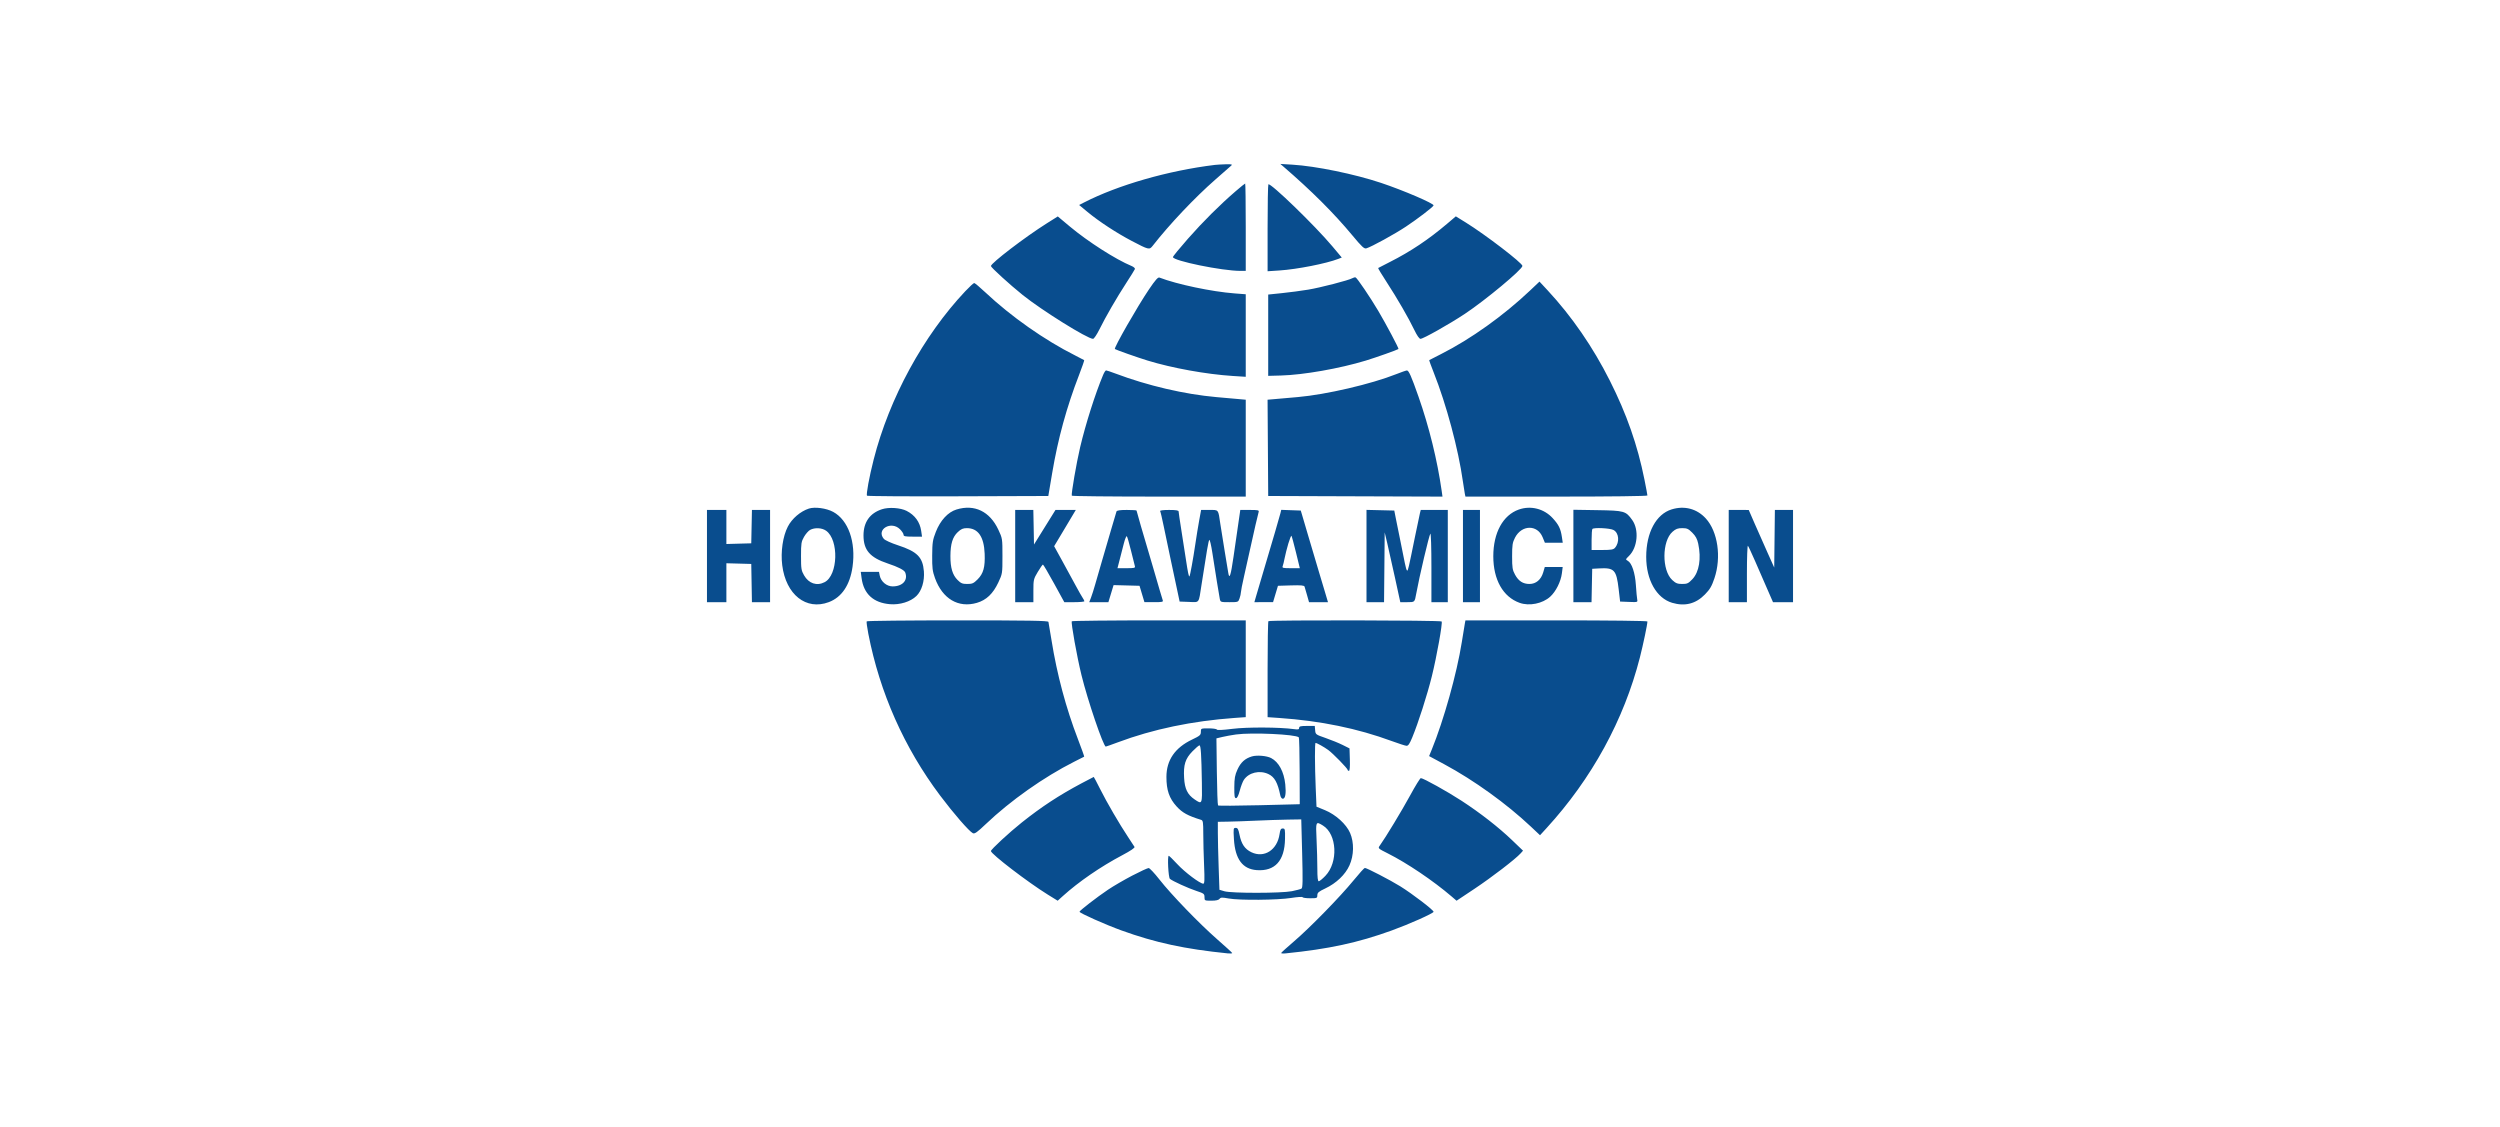<svg width="244" height="110" viewBox="0 0 244 110" fill="none" xmlns="http://www.w3.org/2000/svg">
<path fill-rule="evenodd" clip-rule="evenodd" d="M118.565 16.096C114.008 16.653 109.107 18.062 105.786 19.77L105.323 20.008L106.141 20.687C107.25 21.608 108.981 22.742 110.466 23.52C112.122 24.388 112.18 24.402 112.501 23.991C114.132 21.902 116.605 19.288 118.61 17.533C119.367 16.87 120.065 16.257 120.16 16.172C120.305 16.042 120.218 16.019 119.627 16.034C119.239 16.044 118.761 16.072 118.565 16.096ZM125.257 16.255C128.007 18.627 130.178 20.792 131.995 22.978C132.924 24.096 133.146 24.301 133.356 24.239C133.856 24.091 136.12 22.849 137.219 22.118C138.364 21.358 139.857 20.215 139.917 20.052C139.984 19.872 136.979 18.581 134.792 17.85C132.195 16.983 128.43 16.21 126.124 16.07L124.961 16L125.257 16.255ZM120.614 18.651C119.065 19.984 117.427 21.614 115.942 23.3C115.139 24.212 114.481 25.017 114.48 25.089C114.478 25.455 119.274 26.439 121.059 26.439H121.585V22.175C121.585 19.83 121.56 17.911 121.529 17.911C121.498 17.911 121.087 18.244 120.614 18.651ZM123.793 17.993C123.752 18.035 123.717 19.96 123.717 22.272V26.474L124.872 26.398C126.603 26.283 129.453 25.722 130.624 25.266L130.958 25.136L130.038 24.04C128.323 21.999 123.987 17.8 123.793 17.993ZM102.169 21.798C100.069 23.12 96.714 25.683 96.714 25.966C96.714 26.103 98.557 27.782 99.816 28.792C101.694 30.298 106.142 33.071 106.68 33.071C106.772 33.071 107.051 32.658 107.301 32.153C107.91 30.919 108.994 29.046 109.933 27.602C110.358 26.949 110.732 26.348 110.763 26.266C110.796 26.18 110.656 26.049 110.429 25.956C108.903 25.325 106.186 23.587 104.428 22.118L103.24 21.124L102.169 21.798ZM141.221 21.853C139.424 23.377 137.658 24.556 135.661 25.566C135.052 25.873 134.534 26.141 134.509 26.159C134.484 26.178 134.85 26.786 135.322 27.51C136.359 29.101 137.488 31.052 138.043 32.215C138.294 32.739 138.524 33.071 138.638 33.071C138.908 33.071 141.453 31.638 142.963 30.636C144.983 29.294 148.589 26.294 148.589 25.954C148.589 25.672 144.972 22.9 143.059 21.716L142.089 21.116L141.221 21.853ZM112.144 28.238C111.012 29.91 108.688 33.973 108.812 34.065C108.929 34.151 111.008 34.884 112.004 35.19C114.397 35.924 117.744 36.53 120.312 36.694L121.585 36.775V32.747V28.72L120.49 28.636C118.273 28.467 114.864 27.749 113.163 27.092C113.019 27.036 112.767 27.319 112.144 28.238ZM131.987 27.154C131.64 27.356 128.885 28.07 127.672 28.271C127.028 28.379 125.888 28.53 125.139 28.607L123.777 28.748V32.716V36.684L125.02 36.65C127.215 36.591 130.735 35.971 133.298 35.194C134.275 34.897 136.36 34.159 136.493 34.062C136.549 34.021 135.277 31.622 134.521 30.346C133.722 28.997 132.447 27.117 132.302 27.074C132.238 27.054 132.096 27.091 131.987 27.154ZM149.333 28.356C146.739 30.812 143.552 33.088 140.654 34.554C140.035 34.867 139.513 35.134 139.494 35.148C139.475 35.162 139.668 35.7 139.924 36.343C141.169 39.481 142.333 43.819 142.778 46.987C142.852 47.508 142.937 48.055 142.969 48.201L143.027 48.468H151.907C157.228 48.468 160.788 48.424 160.788 48.359C160.788 48.299 160.656 47.593 160.495 46.79C159.826 43.449 158.766 40.42 157.123 37.157C155.467 33.867 153.411 30.883 151.05 28.34L150.254 27.484L149.333 28.356ZM94.212 28.424C90.111 32.777 86.793 38.873 85.269 44.856C84.839 46.543 84.521 48.275 84.621 48.38C84.668 48.429 88.668 48.456 93.511 48.439L102.315 48.409L102.695 46.158C103.261 42.806 104.1 39.742 105.319 36.588C105.616 35.818 105.84 35.172 105.817 35.151C105.793 35.13 105.401 34.925 104.945 34.697C101.961 33.2 98.675 30.892 96.161 28.527C95.633 28.03 95.148 27.623 95.083 27.623C95.019 27.623 94.626 27.984 94.212 28.424ZM107.664 36.595C106.897 38.424 105.96 41.371 105.422 43.649C105.063 45.168 104.532 48.255 104.608 48.379C104.638 48.428 108.471 48.468 113.124 48.468H121.585V43.74V39.012L120.845 38.946C120.438 38.909 119.481 38.824 118.719 38.757C115.612 38.482 112.007 37.641 108.869 36.457C108.422 36.289 108.009 36.151 107.953 36.151C107.896 36.151 107.766 36.35 107.664 36.595ZM136.272 36.517C133.839 37.484 129.44 38.509 126.678 38.753C125.864 38.825 124.864 38.913 124.456 38.948L123.715 39.012L123.746 43.71L123.777 48.409L132.282 48.439L140.787 48.469L140.707 47.906C140.286 44.933 139.483 41.668 138.448 38.719C137.74 36.702 137.494 36.149 137.312 36.157C137.228 36.161 136.76 36.323 136.272 36.517ZM78.948 49.637C78.119 49.909 77.299 50.611 76.894 51.394C76.403 52.343 76.183 53.856 76.345 55.162C76.703 58.036 78.68 59.603 80.894 58.767C82.158 58.29 82.958 57.096 83.209 55.312C83.549 52.892 82.797 50.765 81.318 49.96C80.659 49.602 79.527 49.447 78.948 49.637ZM86.081 49.701C84.895 50.088 84.278 50.963 84.278 52.258C84.278 53.69 84.909 54.419 86.647 54.996C87.669 55.335 88.259 55.64 88.35 55.875C88.64 56.63 88.094 57.232 87.119 57.232C86.538 57.232 85.978 56.762 85.861 56.174L85.788 55.811H84.9H84.011L84.093 56.431C84.297 57.967 85.248 58.838 86.865 58.97C87.831 59.049 88.864 58.728 89.441 58.17C89.957 57.669 90.248 56.713 90.172 55.763C90.06 54.375 89.519 53.832 87.629 53.215C86.978 53.002 86.378 52.729 86.262 52.593C85.482 51.678 86.976 50.792 87.84 51.657C88.031 51.847 88.187 52.087 88.187 52.19C88.187 52.343 88.346 52.376 89.088 52.376H89.99L89.908 51.814C89.782 50.948 89.291 50.275 88.486 49.862C87.892 49.557 86.754 49.481 86.081 49.701ZM93.353 49.728C92.52 49.983 91.775 50.791 91.337 51.912C91.03 52.698 90.993 52.941 90.982 54.212C90.972 55.437 91.01 55.743 91.256 56.428C91.985 58.447 93.537 59.364 95.341 58.839C96.265 58.571 96.921 57.947 97.436 56.849C97.837 55.994 97.839 55.977 97.839 54.271C97.839 52.565 97.837 52.548 97.436 51.693C96.599 49.907 95.107 49.189 93.353 49.728ZM148.242 49.729C146.688 50.273 145.746 51.995 145.746 54.291C145.746 56.581 146.695 58.259 148.316 58.838C149.261 59.175 150.548 58.916 151.297 58.239C151.853 57.737 152.337 56.771 152.44 55.959L152.519 55.337H151.646H150.772L150.615 55.871C150.406 56.577 149.91 56.995 149.279 56.995C148.642 56.995 148.213 56.72 147.868 56.088C147.616 55.627 147.582 55.414 147.582 54.296C147.582 53.198 147.62 52.955 147.86 52.484C148.511 51.211 150.045 51.181 150.559 52.431L150.78 52.968L151.652 52.968L152.524 52.968L152.44 52.406C152.32 51.599 152.128 51.208 151.538 50.567C150.691 49.648 149.406 49.321 148.242 49.729ZM163.153 49.716C161.635 50.184 160.672 51.978 160.67 54.344C160.668 56.598 161.673 58.379 163.202 58.834C164.449 59.204 165.51 58.933 166.405 58.015C166.893 57.514 167.066 57.218 167.331 56.431C168.02 54.382 167.66 51.89 166.489 50.604C165.623 49.653 164.407 49.329 163.153 49.716ZM69 54.271V58.772H69.948H70.895V56.873V54.974L72.109 55.007L73.323 55.041L73.356 56.906L73.388 58.772H74.273H75.159V54.271V49.771H74.274H73.389L73.356 51.399L73.323 53.028L72.109 53.061L70.895 53.095V51.433V49.771H69.948H69V54.271ZM99.083 54.271V58.772H99.971H100.859V57.655C100.859 56.584 100.877 56.509 101.288 55.819C101.523 55.424 101.75 55.101 101.791 55.101C101.832 55.102 102.318 55.928 102.871 56.937L103.877 58.772H104.855C105.393 58.772 105.834 58.73 105.834 58.68C105.834 58.629 105.76 58.482 105.671 58.354C105.582 58.225 105.279 57.694 104.999 57.173C104.719 56.652 104.129 55.569 103.687 54.767L102.885 53.309L103.608 52.102C104.005 51.439 104.481 50.643 104.664 50.333L104.998 49.771H104.006H103.015L101.966 51.458L100.918 53.145L100.886 51.458L100.853 49.771H99.968H99.083V54.271ZM108.97 49.919C108.94 50 108.7 50.813 108.435 51.725C108.171 52.637 107.767 54.023 107.537 54.804C107.307 55.586 107.015 56.599 106.887 57.054C106.759 57.51 106.577 58.083 106.482 58.328L106.309 58.772H107.244H108.179L108.432 57.939L108.685 57.106L109.952 57.139L111.218 57.173L111.457 57.972L111.696 58.77L112.627 58.771C113.464 58.772 113.549 58.751 113.478 58.565C113.434 58.451 113.301 58.011 113.182 57.587C113.063 57.164 112.768 56.151 112.527 55.337C111.511 51.909 110.926 49.895 110.926 49.828C110.926 49.797 110.498 49.771 109.975 49.771C109.322 49.771 109.007 49.817 108.97 49.919ZM113.231 49.882C113.269 49.943 113.428 50.623 113.585 51.392C113.742 52.161 114.041 53.59 114.25 54.567C114.458 55.544 114.741 56.877 114.88 57.528L115.131 58.713L116.039 58.747C117.095 58.787 116.982 58.938 117.262 57.114C117.779 53.747 117.946 52.783 118.028 52.695C118.077 52.643 118.21 53.202 118.323 53.939C118.633 55.951 118.977 58.08 119.051 58.446C119.116 58.766 119.133 58.772 119.984 58.772C120.851 58.772 120.852 58.771 120.982 58.399C121.053 58.194 121.112 57.929 121.112 57.81C121.112 57.691 121.249 56.993 121.417 56.258C121.584 55.523 121.855 54.31 122.018 53.561C122.38 51.903 122.758 50.258 122.842 49.978C122.898 49.793 122.805 49.771 121.978 49.771H121.053L120.851 51.162C120.74 51.928 120.534 53.353 120.393 54.33C120.127 56.173 119.989 56.599 119.88 55.915C119.845 55.695 119.687 54.742 119.53 53.797C119.372 52.853 119.18 51.654 119.104 51.133C118.891 49.68 118.963 49.771 118.037 49.771H117.228L117.038 50.807C116.934 51.377 116.767 52.403 116.667 53.087C116.455 54.532 116.154 56.19 116.091 56.252C116.028 56.316 115.94 55.9 115.739 54.567C115.64 53.916 115.441 52.637 115.297 51.725C115.152 50.813 115.033 50 115.033 49.919C115.032 49.813 114.766 49.771 114.097 49.771C113.544 49.771 113.191 49.816 113.231 49.882ZM124.969 50.092C124.894 50.406 124.24 52.641 123.244 55.989C122.992 56.835 122.705 57.808 122.606 58.15L122.427 58.772L123.339 58.771L124.25 58.77L124.489 57.972L124.729 57.173L126 57.135C126.974 57.106 127.284 57.134 127.325 57.253C127.354 57.339 127.464 57.716 127.569 58.091L127.761 58.772H128.686H129.611L129.321 57.795C129.161 57.257 128.901 56.391 128.744 55.87C128.388 54.696 127.994 53.37 127.567 51.903C127.386 51.284 127.175 50.564 127.097 50.304L126.955 49.83L126.002 49.796L125.048 49.761L124.969 50.092ZM133.37 54.268V58.772H134.227H135.083L135.115 55.367L135.146 51.962L135.399 53.028C135.538 53.614 135.88 55.146 136.16 56.433L136.669 58.772H137.35C138.087 58.772 138.071 58.787 138.224 57.943C138.52 56.307 139.483 52.218 139.603 52.086C139.662 52.022 139.706 53.446 139.706 55.373V58.772H140.506L141.305 58.772V54.271V49.771L139.985 49.771H138.666L138.584 50.096C138.539 50.275 138.324 51.301 138.105 52.376C137.46 55.55 137.427 55.692 137.336 55.692C137.289 55.692 137.187 55.359 137.111 54.952C137.034 54.545 136.844 53.599 136.689 52.85C136.534 52.101 136.334 51.115 136.245 50.659L136.082 49.83L134.726 49.797L133.37 49.764V54.268ZM142.785 54.271V58.772H143.615H144.444V54.271V49.771H143.615H142.785V54.271ZM153.563 54.262V58.772H154.448H155.333L155.366 57.143L155.399 55.515L156.05 55.478C157.559 55.392 157.76 55.603 157.982 57.507L158.123 58.713L158.985 58.747C159.829 58.782 159.846 58.776 159.792 58.511C159.761 58.361 159.704 57.736 159.664 57.122C159.585 55.904 159.264 54.944 158.864 54.73C158.643 54.611 158.648 54.59 158.992 54.254C159.832 53.433 159.986 51.704 159.305 50.754C158.672 49.871 158.543 49.835 155.902 49.791L153.563 49.753V54.262ZM168.723 54.271V58.772H169.611H170.499V55.965C170.499 54.421 170.544 53.209 170.598 53.27C170.652 53.332 170.963 53.996 171.289 54.745C171.615 55.494 172.143 56.707 172.463 57.439L173.045 58.772H174.023H175V54.271V49.771H174.114H173.228L173.196 52.582L173.164 55.394L172.5 53.914C172.134 53.101 171.575 51.837 171.256 51.105L170.677 49.773L169.7 49.772L168.723 49.771V54.271ZM79.065 51.719C78.902 51.808 78.635 52.112 78.473 52.395C78.207 52.861 78.179 53.037 78.179 54.271C78.179 55.505 78.206 55.681 78.474 56.148C78.934 56.953 79.719 57.215 80.483 56.82C81.793 56.143 81.893 52.7 80.629 51.8C80.22 51.509 79.518 51.472 79.065 51.719ZM93.477 51.935C92.972 52.411 92.767 53.08 92.761 54.271C92.755 55.41 92.964 56.112 93.456 56.603C93.789 56.936 93.932 56.995 94.407 56.995C94.895 56.995 95.022 56.939 95.414 56.547C95.982 55.978 96.156 55.348 96.103 54.04C96.035 52.376 95.457 51.547 94.365 51.547C93.989 51.547 93.801 51.629 93.477 51.935ZM155.419 51.626C155.375 51.669 155.34 52.149 155.34 52.692V53.679H156.387C157.237 53.679 157.469 53.64 157.617 53.472C158.093 52.929 158.017 52.007 157.472 51.725C157.125 51.545 155.574 51.471 155.419 51.626ZM163.236 51.901C162.199 52.811 162.183 55.663 163.21 56.61C163.556 56.93 163.72 56.995 164.18 56.995C164.67 56.995 164.784 56.942 165.177 56.528C165.84 55.831 166.056 54.512 165.746 53.063C165.647 52.6 165.495 52.319 165.168 51.991C164.784 51.607 164.65 51.547 164.181 51.547C163.748 51.547 163.557 51.618 163.236 51.901ZM109.685 53.049C109.571 53.493 109.385 54.217 109.272 54.656L109.065 55.456H109.944C110.726 55.456 110.817 55.433 110.763 55.248C110.729 55.134 110.559 54.455 110.385 53.738C110.211 53.022 110.028 52.392 109.98 52.338C109.931 52.285 109.798 52.605 109.685 53.049ZM125.739 53.057C125.605 53.51 125.445 54.141 125.384 54.461C125.323 54.78 125.237 55.134 125.193 55.248C125.121 55.434 125.203 55.456 125.988 55.456H126.863L126.485 53.907C126.277 53.055 126.08 52.33 126.046 52.297C126.012 52.263 125.874 52.605 125.739 53.057ZM84.589 60.643C84.557 60.695 84.629 61.241 84.749 61.857C85.871 67.618 88.25 72.977 91.755 77.644C93.08 79.407 94.589 81.143 94.953 81.321C95.127 81.406 95.368 81.236 96.22 80.425C98.628 78.134 101.878 75.841 104.837 74.346C105.352 74.085 105.793 73.863 105.815 73.851C105.838 73.84 105.562 73.067 105.204 72.134C104.039 69.105 103.161 65.818 102.631 62.502C102.486 61.59 102.349 60.778 102.327 60.696C102.296 60.58 100.424 60.548 93.468 60.548C88.617 60.548 84.621 60.591 84.589 60.643ZM104.608 60.637C104.517 60.785 105.102 64.048 105.549 65.878C106.147 68.33 107.69 72.866 107.925 72.866C107.962 72.866 108.487 72.68 109.092 72.454C112.52 71.17 116.361 70.367 120.49 70.071L121.585 69.993V65.27V60.548H113.124C108.471 60.548 104.638 60.588 104.608 60.637ZM123.796 60.627C123.753 60.671 123.717 62.796 123.717 65.351V69.995L124.872 70.075C128.886 70.353 132.501 71.097 135.857 72.335C136.508 72.575 137.143 72.779 137.267 72.789C137.44 72.802 137.572 72.614 137.835 71.977C138.42 70.566 139.307 67.794 139.75 65.996C140.228 64.059 140.808 60.82 140.706 60.656C140.63 60.533 123.92 60.504 123.796 60.627ZM142.976 60.815C142.948 60.961 142.811 61.801 142.671 62.68C142.183 65.751 140.91 70.298 139.731 73.182L139.48 73.794L140.975 74.599C143.873 76.16 147.04 78.442 149.418 80.682L150.306 81.519L150.933 80.834C155.358 76.002 158.499 70.262 160.055 64.161C160.379 62.89 160.788 60.933 160.788 60.654C160.788 60.593 157.013 60.548 151.907 60.548H143.027L142.976 60.815ZM126.797 71.042C126.797 71.198 126.705 71.22 126.293 71.163C124.884 70.968 121.718 70.954 120.283 71.135C119.343 71.254 118.788 71.279 118.763 71.206C118.741 71.141 118.381 71.089 117.963 71.089C117.204 71.089 117.203 71.09 117.203 71.431C117.203 71.739 117.118 71.814 116.345 72.183C114.678 72.978 113.846 74.189 113.843 75.824C113.84 77.117 114.118 77.921 114.839 78.71C115.404 79.329 115.931 79.617 117.233 80.019C117.414 80.075 117.44 80.248 117.44 81.371C117.44 82.079 117.475 83.466 117.518 84.454C117.579 85.868 117.564 86.249 117.445 86.249C117.125 86.249 115.642 85.136 114.914 84.349C114.494 83.896 114.115 83.525 114.072 83.525C113.924 83.525 114.03 85.648 114.184 85.776C114.456 86.002 115.951 86.684 116.759 86.951C117.503 87.197 117.559 87.24 117.559 87.561C117.559 87.902 117.568 87.907 118.227 87.907C118.681 87.907 118.937 87.85 119.026 87.73C119.138 87.579 119.27 87.574 119.927 87.694C120.978 87.885 124.701 87.852 126.027 87.639C126.613 87.545 127.111 87.513 127.132 87.569C127.154 87.625 127.487 87.67 127.872 87.67C128.541 87.67 128.573 87.656 128.573 87.374C128.573 87.126 128.698 87.019 129.343 86.714C130.423 86.204 131.301 85.366 131.709 84.457C132.147 83.482 132.171 82.231 131.771 81.302C131.4 80.44 130.366 79.502 129.307 79.068L128.49 78.733L128.413 76.895C128.32 74.638 128.314 72.51 128.401 72.51C128.525 72.51 129.226 72.902 129.639 73.202C130.098 73.535 131.531 75.005 131.533 75.145C131.533 75.194 131.589 75.234 131.657 75.234C131.735 75.234 131.768 74.838 131.746 74.139L131.712 73.043L131.039 72.707C130.669 72.522 129.923 72.217 129.381 72.03C128.414 71.696 128.395 71.682 128.359 71.271L128.322 70.852H127.559C126.938 70.852 126.797 70.888 126.797 71.042ZM120.638 71.684C120.215 71.743 119.611 71.853 119.296 71.928L118.723 72.065L118.763 75.298C118.784 77.076 118.838 78.567 118.881 78.61C118.925 78.654 120.737 78.645 122.908 78.59L126.856 78.491L126.845 75.263C126.839 73.487 126.803 72.003 126.765 71.966C126.469 71.669 122.172 71.472 120.638 71.684ZM116.385 73.328C115.681 74.051 115.494 74.645 115.569 75.927C115.631 77.001 115.9 77.552 116.592 78.022C117.338 78.529 117.338 78.529 117.303 76.389C117.258 73.639 117.2 72.747 117.068 72.747C117.003 72.747 116.696 73.009 116.385 73.328ZM122.182 73.828C121.511 74.03 121.099 74.404 120.779 75.103C120.529 75.649 120.475 75.949 120.469 76.831C120.462 77.697 120.493 77.899 120.635 77.899C120.749 77.899 120.876 77.647 121.001 77.167C121.106 76.764 121.284 76.295 121.395 76.125C121.873 75.397 122.941 75.142 123.802 75.551C124.396 75.832 124.701 76.382 124.958 77.633C124.995 77.812 125.103 77.958 125.198 77.958C125.448 77.958 125.536 77.459 125.444 76.56C125.317 75.32 124.81 74.375 124.061 73.986C123.631 73.762 122.67 73.681 122.182 73.828ZM105.537 76.462C103.351 77.628 101.662 78.736 99.734 80.269C98.523 81.231 96.714 82.905 96.714 83.062C96.714 83.345 100.334 86.118 102.252 87.305L103.229 87.91L103.732 87.456C105.278 86.059 107.427 84.581 109.535 83.467C110.355 83.033 110.78 82.744 110.728 82.656C110.684 82.58 110.399 82.145 110.096 81.689C109.255 80.426 108.037 78.334 107.374 77.013C107.047 76.36 106.766 75.827 106.75 75.828C106.735 75.829 106.189 76.114 105.537 76.462ZM137.63 77.633C136.835 79.095 135.236 81.738 134.661 82.541C134.478 82.796 134.493 82.811 135.451 83.292C137.341 84.243 139.884 85.96 141.674 87.493L142.161 87.911L143.924 86.737C145.617 85.609 147.915 83.844 148.411 83.29L148.648 83.026L147.576 81.998C146.259 80.736 144.477 79.347 142.639 78.149C141.258 77.249 138.912 75.945 138.672 75.945C138.604 75.945 138.134 76.704 137.63 77.633ZM122.592 80.096C121.615 80.141 120.376 80.185 119.839 80.193L118.861 80.209L118.862 81.304C118.862 81.907 118.897 83.399 118.94 84.621L119.017 86.842L119.502 86.987C120.191 87.192 125.07 87.187 126.094 86.98C126.522 86.893 126.941 86.78 127.025 86.728C127.148 86.652 127.161 85.973 127.091 83.302L127.003 79.972L125.686 79.993C124.961 80.004 123.569 80.051 122.592 80.096ZM128.496 81.945C128.538 82.834 128.573 84.114 128.573 84.787C128.573 85.644 128.615 86.012 128.712 86.012C128.788 86.012 129.08 85.773 129.359 85.481C130.626 84.159 130.494 81.421 129.123 80.574C128.417 80.138 128.41 80.154 128.496 81.945ZM120.432 81.908C120.548 83.843 121.271 84.823 122.657 84.924C124.437 85.052 125.382 84.011 125.417 81.881C125.433 80.935 125.417 80.86 125.199 80.86C125.01 80.86 124.949 80.966 124.886 81.404C124.664 82.958 123.383 83.781 122.131 83.176C121.49 82.865 121.158 82.374 120.976 81.466C120.867 80.923 120.798 80.801 120.604 80.801C120.378 80.801 120.37 80.856 120.432 81.908ZM110.512 85.456C109.73 85.864 108.664 86.484 108.143 86.835C107.068 87.558 105.36 88.878 105.36 88.985C105.36 89.116 107.884 90.242 109.445 90.807C112.758 92.006 115.636 92.628 119.845 93.052C120.093 93.077 120.279 93.058 120.259 93.011C120.24 92.963 119.584 92.364 118.802 91.68C117.044 90.14 114.321 87.321 113.16 85.839C112.681 85.227 112.208 84.724 112.111 84.721C112.013 84.718 111.293 85.049 110.512 85.456ZM132.11 85.923C130.814 87.511 127.89 90.508 126.323 91.853C125.639 92.441 125.063 92.961 125.043 93.009C125.024 93.058 125.21 93.077 125.458 93.052C129.687 92.625 132.53 92.012 135.84 90.812C137.532 90.199 139.861 89.16 139.916 88.994C139.963 88.855 137.856 87.241 136.654 86.496C135.69 85.897 133.397 84.709 133.208 84.709C133.149 84.709 132.655 85.255 132.11 85.923Z" fill="#094D8E"/>
</svg>
